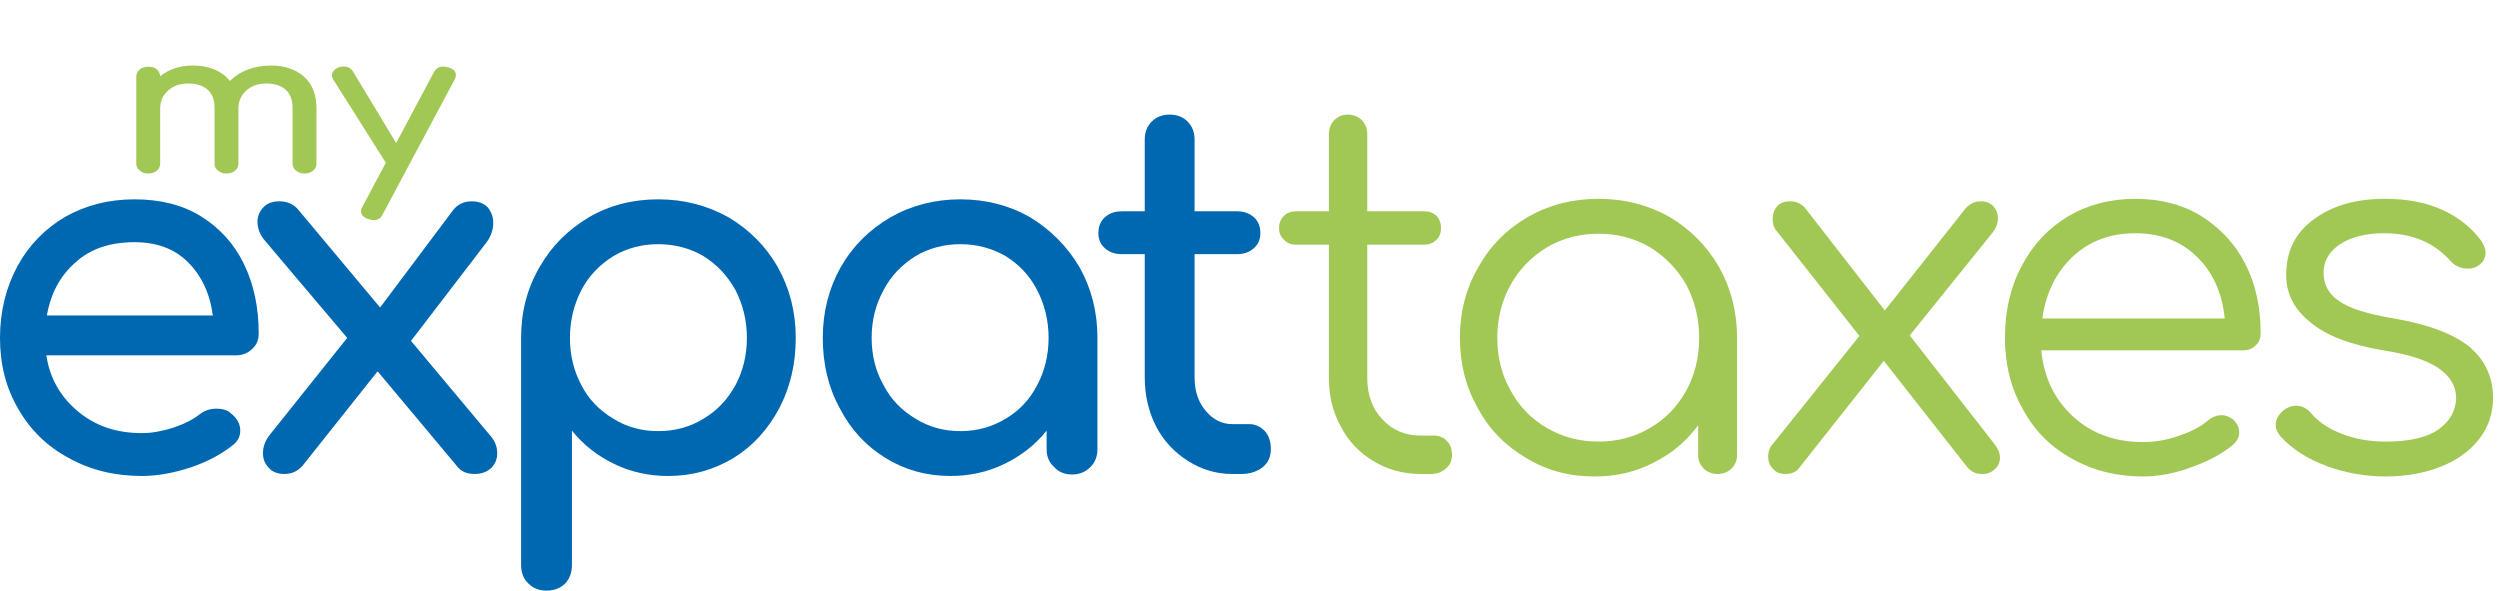 <?xml version="1.0" encoding="UTF-8" standalone="no"?> <svg xmlns="http://www.w3.org/2000/svg" xmlns:xlink="http://www.w3.org/1999/xlink" xmlns:serif="http://www.serif.com/" width="100%" height="100%" viewBox="0 0 550 130" version="1.1" xml:space="preserve" style="fill-rule:evenodd;clip-rule:evenodd;stroke-linejoin:round;stroke-miterlimit:2;"> <g transform="matrix(3.254,0,0,3.254,-2.187,3.818)"> <g transform="matrix(33.7,0,0,33.7,-1.417,30.872)"> <path d="M0.581,-0.282C0.581,-0.269 0.577,-0.259 0.568,-0.251C0.559,-0.242 0.548,-0.238 0.535,-0.238L0.155,-0.238C0.162,-0.191 0.184,-0.154 0.219,-0.125C0.254,-0.096 0.296,-0.082 0.347,-0.082C0.367,-0.082 0.388,-0.086 0.41,-0.093C0.431,-0.1 0.449,-0.109 0.463,-0.12C0.472,-0.127 0.483,-0.131 0.496,-0.131C0.509,-0.131 0.519,-0.128 0.526,-0.121C0.538,-0.111 0.544,-0.1 0.544,-0.087C0.544,-0.075 0.539,-0.065 0.528,-0.057C0.505,-0.039 0.477,-0.024 0.444,-0.013C0.41,-0.002 0.378,0.004 0.347,0.004C0.292,0.004 0.243,-0.008 0.2,-0.032C0.157,-0.055 0.123,-0.088 0.099,-0.13C0.074,-0.172 0.062,-0.22 0.062,-0.273C0.062,-0.326 0.074,-0.374 0.097,-0.417C0.12,-0.459 0.152,-0.492 0.193,-0.516C0.234,-0.539 0.28,-0.551 0.332,-0.551C0.383,-0.551 0.428,-0.54 0.465,-0.517C0.502,-0.494 0.531,-0.463 0.551,-0.422C0.571,-0.381 0.581,-0.335 0.581,-0.282ZM0.332,-0.465C0.283,-0.465 0.244,-0.452 0.214,-0.425C0.183,-0.398 0.164,-0.363 0.156,-0.318L0.489,-0.318C0.483,-0.363 0.466,-0.398 0.439,-0.425C0.412,-0.452 0.376,-0.465 0.332,-0.465Z" style="fill:rgb(0,103,177);fill-rule:nonzero;"></path> </g> <g transform="matrix(33.7,0,0,33.7,16.799,30.872)"> <path d="M0.505,-0.077C0.514,-0.067 0.519,-0.055 0.519,-0.042C0.519,-0.03 0.515,-0.02 0.507,-0.012C0.498,-0.004 0.487,-0 0.474,-0C0.458,-0 0.446,-0.005 0.438,-0.016L0.279,-0.206L0.128,-0.016C0.118,-0.005 0.106,-0 0.092,-0C0.079,-0 0.068,-0.004 0.061,-0.012C0.053,-0.02 0.049,-0.03 0.049,-0.042C0.049,-0.055 0.054,-0.068 0.063,-0.079L0.218,-0.273L0.053,-0.468C0.043,-0.48 0.038,-0.493 0.038,-0.506C0.038,-0.517 0.042,-0.527 0.05,-0.535C0.057,-0.543 0.068,-0.547 0.082,-0.547C0.098,-0.547 0.111,-0.541 0.12,-0.53L0.284,-0.334L0.431,-0.53C0.44,-0.541 0.452,-0.547 0.468,-0.547C0.481,-0.547 0.492,-0.543 0.5,-0.535C0.507,-0.526 0.511,-0.516 0.511,-0.504C0.511,-0.489 0.506,-0.476 0.497,-0.464L0.346,-0.267L0.505,-0.077Z" style="fill:rgb(0,103,177);fill-rule:nonzero;"></path> </g> <g transform="matrix(33.7,0,0,33.7,32.87,30.872)"> <path d="M0.365,-0.551C0.416,-0.551 0.463,-0.539 0.506,-0.515C0.548,-0.49 0.581,-0.457 0.605,-0.415C0.629,-0.372 0.641,-0.325 0.641,-0.273C0.641,-0.221 0.63,-0.174 0.608,-0.132C0.585,-0.089 0.555,-0.056 0.516,-0.032C0.476,-0.008 0.433,0.004 0.385,0.004C0.346,0.004 0.31,-0.004 0.277,-0.02C0.244,-0.036 0.215,-0.058 0.192,-0.087L0.192,0.183C0.192,0.198 0.187,0.211 0.178,0.22C0.169,0.229 0.156,0.234 0.141,0.234C0.126,0.234 0.114,0.229 0.105,0.22C0.095,0.211 0.09,0.198 0.09,0.183L0.09,-0.273C0.09,-0.325 0.102,-0.372 0.127,-0.415C0.151,-0.457 0.184,-0.49 0.226,-0.515C0.267,-0.539 0.314,-0.551 0.365,-0.551ZM0.365,-0.086C0.398,-0.086 0.429,-0.094 0.456,-0.111C0.483,-0.127 0.504,-0.149 0.52,-0.178C0.535,-0.206 0.543,-0.238 0.543,-0.273C0.543,-0.308 0.535,-0.34 0.52,-0.369C0.504,-0.398 0.483,-0.42 0.456,-0.437C0.429,-0.453 0.398,-0.461 0.365,-0.461C0.332,-0.461 0.302,-0.453 0.275,-0.437C0.248,-0.42 0.226,-0.398 0.211,-0.369C0.196,-0.34 0.188,-0.308 0.188,-0.273C0.188,-0.238 0.196,-0.206 0.211,-0.178C0.226,-0.149 0.248,-0.127 0.275,-0.111C0.302,-0.094 0.332,-0.086 0.365,-0.086Z" style="fill:rgb(0,103,177);fill-rule:nonzero;"></path> </g> <g transform="matrix(33.7,0,0,33.7,54.211,30.872)"> <path d="M0.338,-0.551C0.389,-0.551 0.436,-0.539 0.478,-0.515C0.519,-0.49 0.552,-0.457 0.577,-0.415C0.601,-0.372 0.613,-0.325 0.613,-0.273L0.613,-0.05C0.613,-0.035 0.608,-0.023 0.599,-0.014C0.589,-0.004 0.577,0.001 0.562,0.001C0.547,0.001 0.535,-0.004 0.526,-0.014C0.516,-0.023 0.511,-0.035 0.511,-0.05L0.511,-0.087C0.488,-0.058 0.459,-0.036 0.426,-0.02C0.393,-0.004 0.357,0.004 0.318,0.004C0.27,0.004 0.227,-0.008 0.188,-0.032C0.149,-0.056 0.118,-0.089 0.096,-0.132C0.073,-0.174 0.062,-0.221 0.062,-0.273C0.062,-0.325 0.074,-0.372 0.098,-0.415C0.122,-0.457 0.155,-0.49 0.198,-0.515C0.24,-0.539 0.287,-0.551 0.338,-0.551ZM0.338,-0.086C0.371,-0.086 0.401,-0.094 0.429,-0.111C0.456,-0.127 0.477,-0.149 0.492,-0.178C0.507,-0.206 0.515,-0.238 0.515,-0.273C0.515,-0.308 0.507,-0.34 0.492,-0.369C0.477,-0.398 0.456,-0.42 0.429,-0.437C0.401,-0.453 0.371,-0.461 0.338,-0.461C0.305,-0.461 0.275,-0.453 0.248,-0.437C0.221,-0.42 0.199,-0.398 0.184,-0.369C0.168,-0.34 0.16,-0.308 0.16,-0.273C0.16,-0.238 0.168,-0.206 0.184,-0.178C0.199,-0.149 0.221,-0.127 0.248,-0.111C0.275,-0.094 0.305,-0.086 0.338,-0.086Z" style="fill:rgb(0,103,177);fill-rule:nonzero;"></path> </g> <g transform="matrix(33.7,0,0,33.7,74.259,30.872)"> <path d="M0.323,-0.1C0.335,-0.1 0.345,-0.095 0.354,-0.086C0.362,-0.077 0.366,-0.065 0.366,-0.05C0.366,-0.035 0.361,-0.023 0.35,-0.014C0.339,-0.005 0.324,-0 0.307,-0L0.289,-0C0.256,-0 0.227,-0.009 0.2,-0.026C0.173,-0.043 0.151,-0.066 0.136,-0.095C0.121,-0.124 0.113,-0.157 0.113,-0.194L0.113,-0.441L0.067,-0.441C0.053,-0.441 0.042,-0.445 0.033,-0.453C0.024,-0.461 0.02,-0.471 0.02,-0.483C0.02,-0.496 0.024,-0.507 0.033,-0.515C0.042,-0.523 0.053,-0.527 0.067,-0.527L0.113,-0.527L0.113,-0.671C0.113,-0.686 0.118,-0.698 0.127,-0.707C0.136,-0.716 0.148,-0.721 0.163,-0.721C0.178,-0.721 0.19,-0.716 0.199,-0.707C0.208,-0.698 0.213,-0.686 0.213,-0.671L0.213,-0.527L0.298,-0.527C0.312,-0.527 0.323,-0.523 0.332,-0.515C0.341,-0.507 0.345,-0.496 0.345,-0.483C0.345,-0.471 0.341,-0.461 0.332,-0.453C0.323,-0.445 0.312,-0.441 0.298,-0.441L0.213,-0.441L0.213,-0.194C0.213,-0.167 0.22,-0.145 0.235,-0.127C0.25,-0.109 0.268,-0.1 0.289,-0.1L0.323,-0.1Z" style="fill:rgb(0,103,177);fill-rule:nonzero;"></path> </g> <g transform="matrix(33.7,0,0,33.7,86.473,30.872)"> <path d="M0.331,-0.077C0.342,-0.077 0.35,-0.073 0.357,-0.066C0.364,-0.059 0.367,-0.049 0.367,-0.038C0.367,-0.027 0.363,-0.018 0.355,-0.011C0.347,-0.004 0.337,-0 0.325,-0L0.304,-0C0.269,-0 0.237,-0.009 0.209,-0.026C0.181,-0.043 0.159,-0.066 0.144,-0.095C0.128,-0.124 0.12,-0.156 0.12,-0.193L0.12,-0.46L0.055,-0.46C0.044,-0.46 0.036,-0.463 0.03,-0.47C0.023,-0.476 0.02,-0.484 0.02,-0.493C0.02,-0.503 0.023,-0.511 0.03,-0.518C0.036,-0.524 0.044,-0.527 0.055,-0.527L0.12,-0.527L0.12,-0.682C0.12,-0.693 0.124,-0.703 0.131,-0.71C0.138,-0.717 0.147,-0.721 0.158,-0.721C0.169,-0.721 0.179,-0.717 0.186,-0.71C0.193,-0.703 0.197,-0.693 0.197,-0.682L0.197,-0.527L0.31,-0.527C0.321,-0.527 0.329,-0.524 0.336,-0.518C0.342,-0.511 0.345,-0.503 0.345,-0.493C0.345,-0.484 0.342,-0.476 0.336,-0.47C0.329,-0.463 0.321,-0.46 0.31,-0.46L0.197,-0.46L0.197,-0.193C0.197,-0.159 0.207,-0.131 0.227,-0.11C0.247,-0.088 0.273,-0.077 0.304,-0.077L0.331,-0.077Z" style="fill:rgb(161,200,84);fill-rule:nonzero;"></path> </g> <g transform="matrix(33.7,0,0,33.7,97.32,30.872)"> <path d="M0.339,-0.552C0.391,-0.552 0.438,-0.54 0.481,-0.516C0.523,-0.491 0.556,-0.458 0.581,-0.415C0.605,-0.372 0.617,-0.325 0.617,-0.273L0.617,-0.038C0.617,-0.027 0.613,-0.018 0.606,-0.011C0.599,-0.004 0.589,-0 0.578,-0C0.567,-0 0.557,-0.004 0.55,-0.011C0.543,-0.018 0.539,-0.027 0.539,-0.038L0.539,-0.098C0.516,-0.066 0.486,-0.041 0.45,-0.023C0.414,-0.004 0.374,0.005 0.331,0.005C0.28,0.005 0.235,-0.007 0.194,-0.032C0.153,-0.056 0.12,-0.089 0.097,-0.132C0.073,-0.174 0.061,-0.221 0.061,-0.273C0.061,-0.325 0.073,-0.372 0.098,-0.415C0.122,-0.458 0.155,-0.491 0.198,-0.516C0.24,-0.54 0.287,-0.552 0.339,-0.552ZM0.339,-0.065C0.377,-0.065 0.411,-0.074 0.442,-0.092C0.473,-0.11 0.497,-0.135 0.515,-0.167C0.532,-0.198 0.541,-0.234 0.541,-0.273C0.541,-0.312 0.532,-0.348 0.515,-0.38C0.497,-0.411 0.473,-0.436 0.442,-0.455C0.411,-0.473 0.377,-0.482 0.339,-0.482C0.301,-0.482 0.267,-0.473 0.236,-0.455C0.205,-0.436 0.18,-0.411 0.163,-0.38C0.145,-0.348 0.136,-0.312 0.136,-0.273C0.136,-0.234 0.145,-0.198 0.163,-0.167C0.18,-0.135 0.205,-0.11 0.236,-0.092C0.267,-0.074 0.301,-0.065 0.339,-0.065Z" style="fill:rgb(161,200,84);fill-rule:nonzero;"></path> </g> <g transform="matrix(33.7,0,0,33.7,118.835,30.872)"> <path d="M0.495,-0.06C0.502,-0.051 0.506,-0.042 0.506,-0.033C0.506,-0.024 0.503,-0.016 0.496,-0.01C0.489,-0.003 0.481,-0 0.472,-0C0.464,-0 0.457,-0.001 0.452,-0.004C0.447,-0.007 0.442,-0.011 0.437,-0.018L0.273,-0.227L0.103,-0.012C0.097,-0.004 0.088,-0 0.076,-0C0.065,-0 0.057,-0.003 0.051,-0.01C0.044,-0.017 0.041,-0.025 0.041,-0.034C0.041,-0.045 0.044,-0.054 0.051,-0.061L0.224,-0.277L0.06,-0.485C0.053,-0.492 0.05,-0.501 0.05,-0.512C0.05,-0.522 0.053,-0.53 0.059,-0.537C0.065,-0.544 0.074,-0.547 0.085,-0.547C0.096,-0.547 0.106,-0.543 0.114,-0.535L0.275,-0.328L0.434,-0.529C0.443,-0.541 0.454,-0.547 0.467,-0.547C0.478,-0.547 0.486,-0.544 0.493,-0.537C0.499,-0.53 0.502,-0.522 0.502,-0.513C0.502,-0.503 0.498,-0.493 0.491,-0.484L0.325,-0.278L0.495,-0.06Z" style="fill:rgb(161,200,84);fill-rule:nonzero;"></path> </g> <g transform="matrix(33.7,0,0,33.7,134.168,30.872)"> <path d="M0.323,-0.552C0.372,-0.552 0.416,-0.541 0.454,-0.518C0.492,-0.494 0.522,-0.463 0.543,-0.422C0.564,-0.381 0.574,-0.335 0.574,-0.283C0.574,-0.272 0.571,-0.264 0.564,-0.258C0.557,-0.251 0.549,-0.248 0.538,-0.248L0.134,-0.248C0.139,-0.193 0.161,-0.149 0.198,-0.115C0.235,-0.081 0.282,-0.064 0.338,-0.064C0.362,-0.064 0.386,-0.068 0.411,-0.077C0.435,-0.085 0.454,-0.095 0.469,-0.108C0.478,-0.115 0.487,-0.118 0.496,-0.118C0.503,-0.118 0.511,-0.115 0.518,-0.11C0.527,-0.102 0.531,-0.093 0.531,-0.083C0.531,-0.074 0.527,-0.067 0.52,-0.06C0.498,-0.041 0.47,-0.026 0.436,-0.014C0.402,-0.001 0.369,0.005 0.338,0.005C0.285,0.005 0.237,-0.007 0.195,-0.031C0.153,-0.054 0.12,-0.087 0.097,-0.13C0.073,-0.172 0.061,-0.22 0.061,-0.273C0.061,-0.327 0.072,-0.375 0.095,-0.418C0.117,-0.46 0.148,-0.493 0.188,-0.517C0.227,-0.54 0.272,-0.552 0.323,-0.552ZM0.323,-0.483C0.272,-0.483 0.23,-0.467 0.197,-0.436C0.164,-0.405 0.143,-0.363 0.136,-0.312L0.502,-0.312C0.497,-0.363 0.478,-0.405 0.446,-0.436C0.414,-0.467 0.373,-0.483 0.323,-0.483Z" style="fill:rgb(161,200,84);fill-rule:nonzero;"></path> </g> <g transform="matrix(33.7,0,0,33.7,152.509,30.872)"> <path d="M0.279,-0.552C0.323,-0.552 0.361,-0.545 0.394,-0.53C0.427,-0.515 0.453,-0.494 0.473,-0.467C0.478,-0.458 0.481,-0.451 0.481,-0.444C0.481,-0.433 0.476,-0.424 0.465,-0.417C0.46,-0.414 0.454,-0.412 0.446,-0.412C0.432,-0.412 0.42,-0.417 0.411,-0.427C0.378,-0.464 0.334,-0.483 0.277,-0.483C0.24,-0.483 0.211,-0.475 0.189,-0.461C0.167,-0.446 0.156,-0.427 0.156,-0.404C0.156,-0.38 0.166,-0.361 0.187,-0.347C0.208,-0.332 0.244,-0.321 0.297,-0.312C0.368,-0.3 0.419,-0.28 0.45,-0.254C0.481,-0.227 0.496,-0.193 0.496,-0.153C0.496,-0.122 0.487,-0.095 0.469,-0.071C0.45,-0.047 0.425,-0.028 0.392,-0.015C0.359,-0.002 0.322,0.005 0.281,0.005C0.24,0.005 0.2,-0.002 0.162,-0.016C0.124,-0.03 0.093,-0.05 0.07,-0.075C0.063,-0.083 0.06,-0.091 0.06,-0.098C0.06,-0.109 0.065,-0.119 0.076,-0.128C0.084,-0.134 0.092,-0.137 0.101,-0.137C0.112,-0.137 0.122,-0.132 0.13,-0.123C0.146,-0.104 0.167,-0.09 0.194,-0.08C0.22,-0.07 0.249,-0.065 0.281,-0.065C0.328,-0.065 0.363,-0.073 0.386,-0.089C0.409,-0.105 0.421,-0.126 0.422,-0.152C0.422,-0.176 0.41,-0.196 0.387,-0.212C0.364,-0.228 0.327,-0.24 0.276,-0.248C0.211,-0.259 0.162,-0.277 0.13,-0.304C0.097,-0.33 0.081,-0.362 0.081,-0.399C0.081,-0.448 0.1,-0.485 0.138,-0.512C0.175,-0.539 0.222,-0.552 0.279,-0.552Z" style="fill:rgb(161,200,84);fill-rule:nonzero;"></path> </g> </g> <g transform="matrix(3.254,0,0,3.254,-2.187,3.818)"> <g transform="matrix(15.84,0,0,13.2,8.46,10.544)"> <path d="M0.665,-0.552C0.723,-0.552 0.77,-0.533 0.806,-0.495C0.841,-0.457 0.859,-0.404 0.859,-0.336L0.859,-0.05C0.859,-0.035 0.854,-0.023 0.845,-0.014C0.836,-0.004 0.823,0.001 0.808,0.001C0.793,0.001 0.781,-0.004 0.772,-0.014C0.762,-0.023 0.757,-0.035 0.757,-0.05L0.757,-0.336C0.757,-0.377 0.747,-0.408 0.727,-0.429C0.706,-0.45 0.679,-0.46 0.645,-0.46C0.61,-0.46 0.582,-0.448 0.56,-0.424C0.537,-0.4 0.526,-0.369 0.526,-0.332L0.526,-0.05C0.526,-0.035 0.521,-0.023 0.512,-0.014C0.503,-0.004 0.49,0.001 0.475,0.001C0.46,0.001 0.448,-0.004 0.439,-0.014C0.429,-0.023 0.424,-0.035 0.424,-0.05L0.424,-0.336C0.424,-0.377 0.414,-0.408 0.394,-0.429C0.373,-0.45 0.346,-0.46 0.312,-0.46C0.277,-0.46 0.248,-0.448 0.226,-0.424C0.203,-0.4 0.192,-0.369 0.192,-0.332L0.192,-0.05C0.192,-0.035 0.187,-0.023 0.178,-0.014C0.169,-0.004 0.156,0.001 0.141,0.001C0.126,0.001 0.114,-0.004 0.105,-0.014C0.095,-0.023 0.09,-0.035 0.09,-0.05L0.09,-0.495C0.09,-0.51 0.095,-0.523 0.105,-0.532C0.114,-0.541 0.126,-0.546 0.141,-0.546C0.156,-0.546 0.168,-0.542 0.177,-0.533C0.186,-0.524 0.191,-0.512 0.192,-0.497C0.209,-0.514 0.23,-0.528 0.254,-0.538C0.278,-0.547 0.304,-0.552 0.332,-0.552C0.366,-0.552 0.397,-0.545 0.424,-0.532C0.451,-0.518 0.473,-0.498 0.49,-0.473C0.51,-0.498 0.535,-0.517 0.565,-0.531C0.595,-0.545 0.628,-0.552 0.665,-0.552Z" style="fill:rgb(161,200,84);fill-rule:nonzero;"></path> </g> <g transform="matrix(15.84,0,0,13.2,22.958,10.544)"> <path d="M0.508,-0.542C0.529,-0.534 0.539,-0.521 0.539,-0.503C0.539,-0.496 0.537,-0.488 0.533,-0.479L0.227,0.209C0.219,0.23 0.206,0.24 0.188,0.24C0.181,0.24 0.173,0.238 0.164,0.234C0.144,0.225 0.134,0.212 0.134,0.195C0.134,0.187 0.136,0.179 0.14,0.171L0.24,-0.054L0.015,-0.481C0.012,-0.487 0.01,-0.494 0.01,-0.502C0.01,-0.511 0.013,-0.519 0.018,-0.526C0.023,-0.533 0.03,-0.539 0.039,-0.543C0.045,-0.546 0.052,-0.547 0.059,-0.547C0.078,-0.547 0.092,-0.538 0.101,-0.519L0.284,-0.155L0.445,-0.518C0.454,-0.537 0.467,-0.547 0.484,-0.547C0.493,-0.547 0.501,-0.545 0.508,-0.542Z" style="fill:rgb(161,200,84);fill-rule:nonzero;"></path> </g> </g> </svg> 
